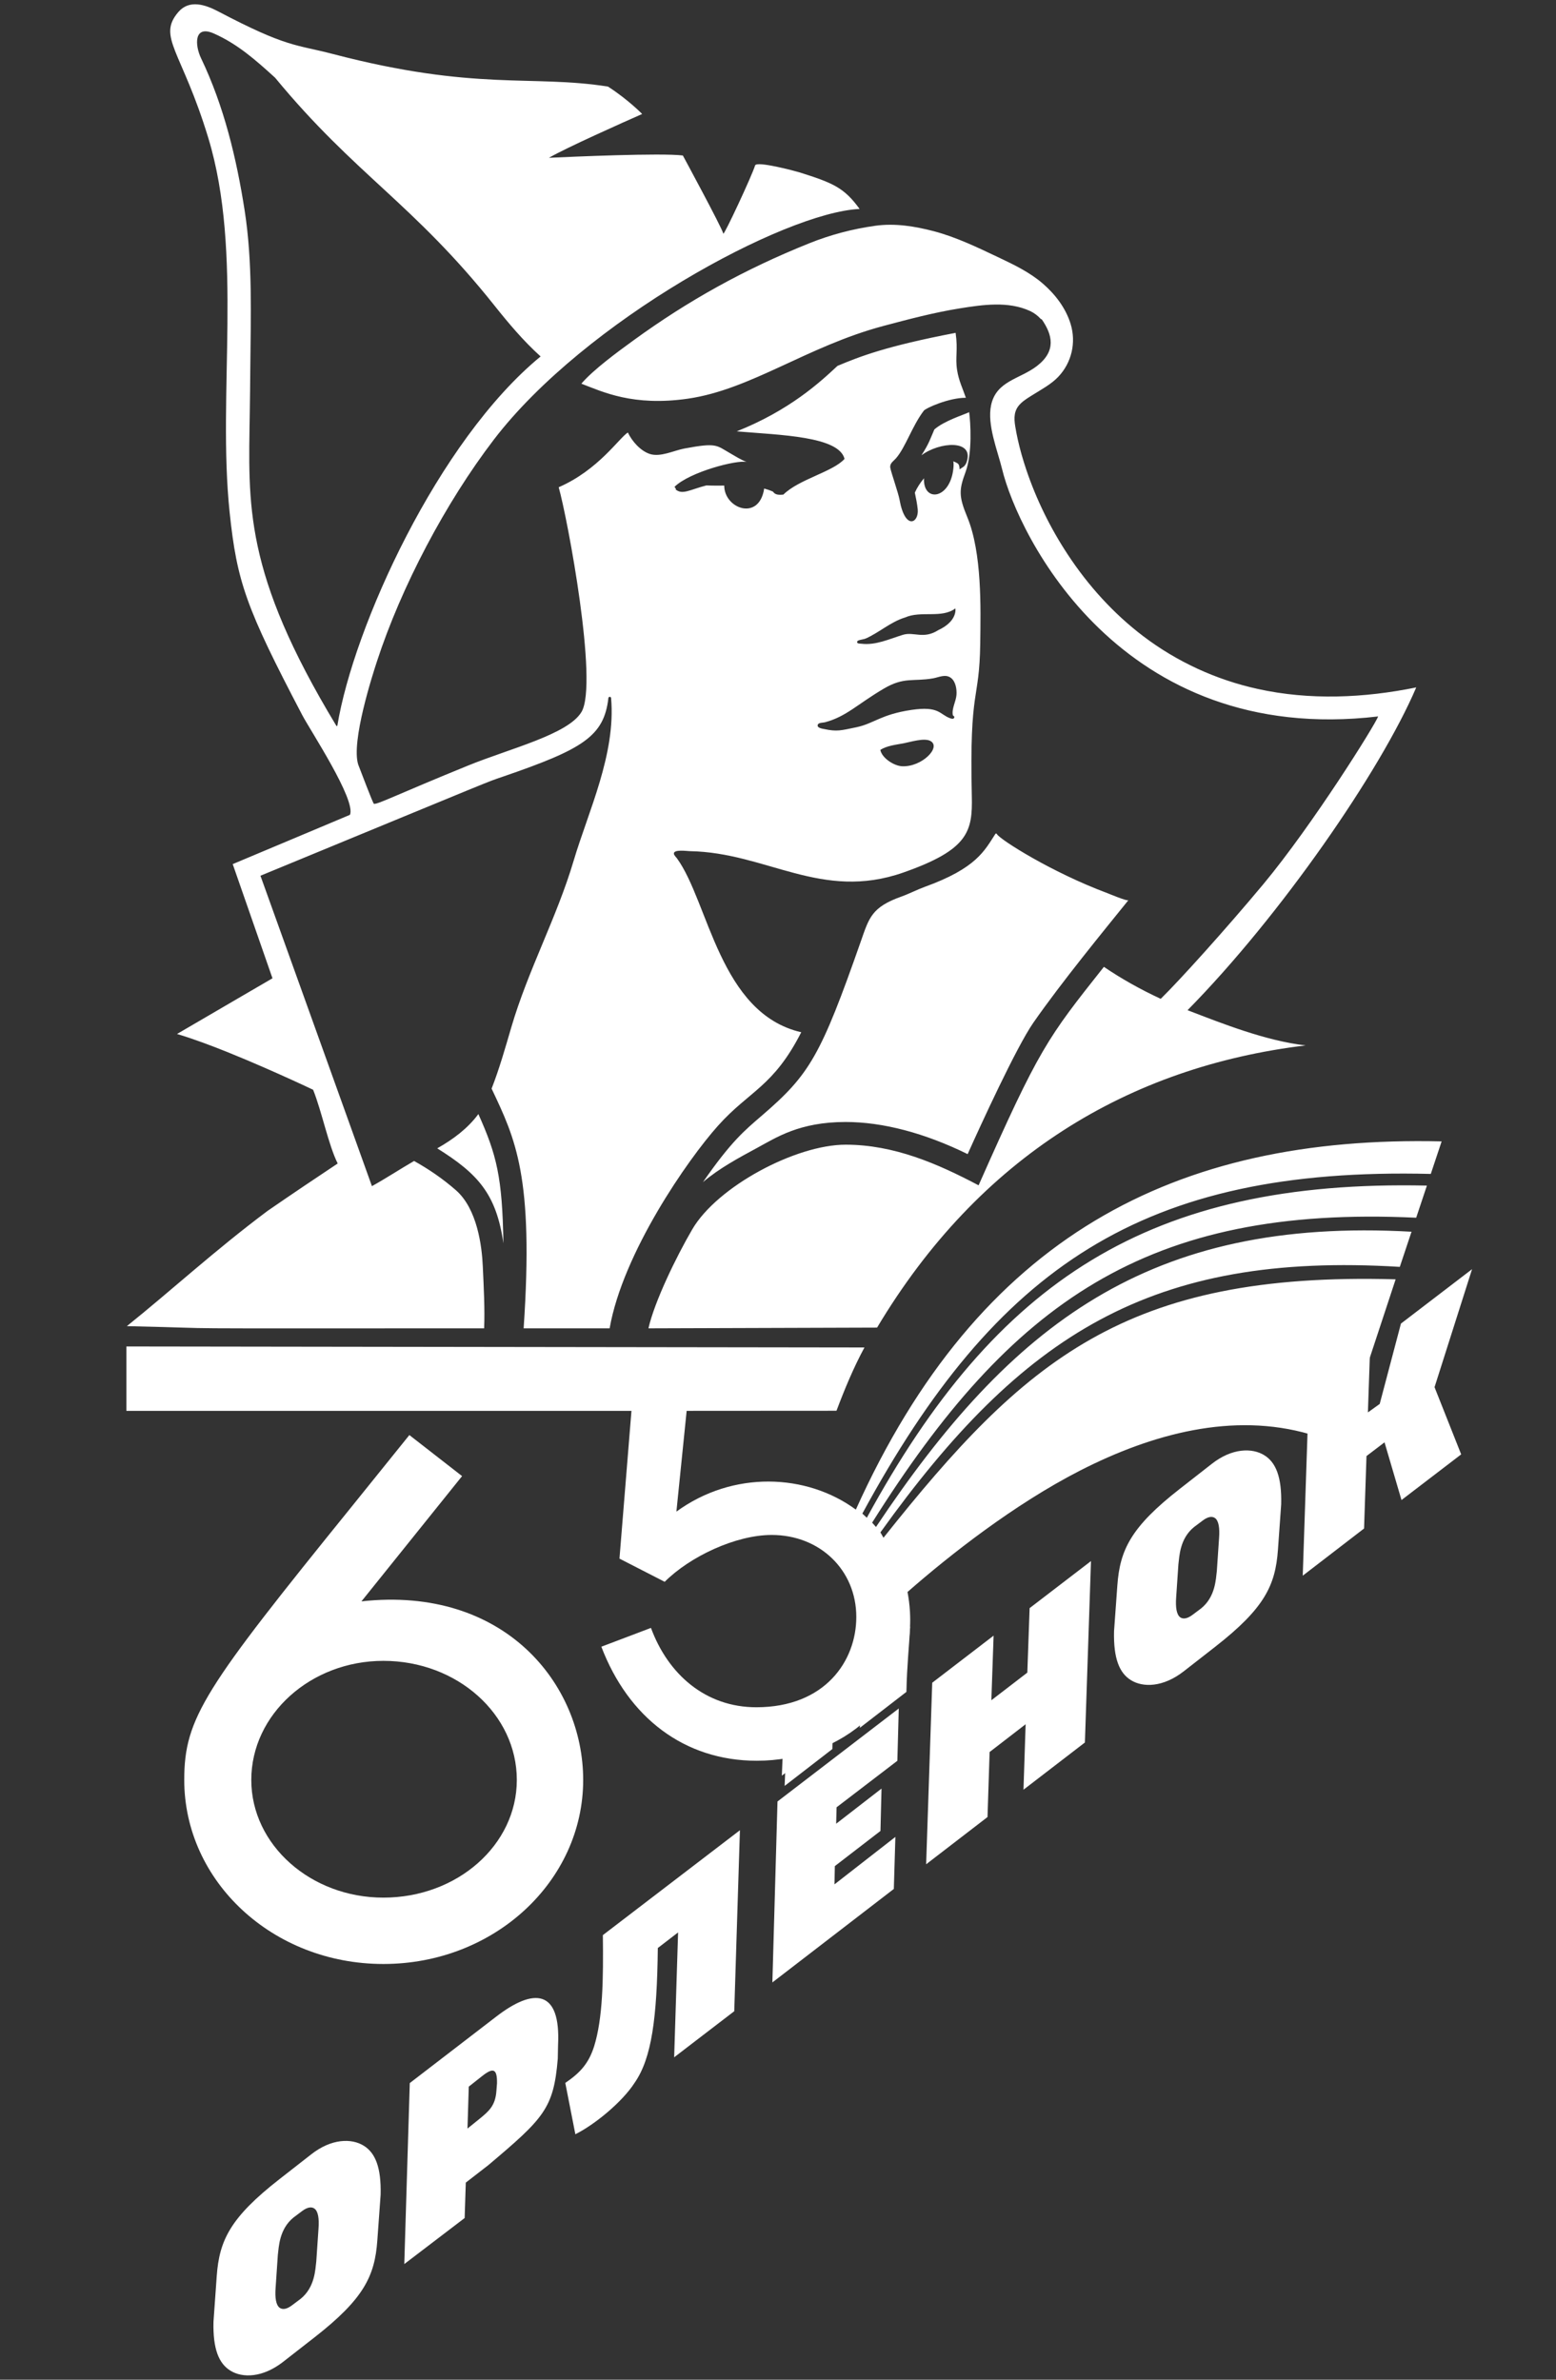 <svg width="34" height="52" viewBox="0 0 34 52" fill="none" xmlns="http://www.w3.org/2000/svg">
<rect x="0" y="0" width="34" height="52" fill="#333333" stroke="none"/>
<g clip-path="url(#clip0_935_15378)">
<path d="M9.554 25.093C10.435 25.645 10.844 26.08 11 27.169C10.976 25.721 10.854 25.24 10.453 24.344C10.219 24.66 9.903 24.895 9.554 25.093ZM31.501 24.941L31.264 25.652C24.978 25.496 21.773 27.673 18.843 33.074L18.941 33.165C21.773 27.971 25.119 25.774 31.179 25.907L30.945 26.609C25.067 26.331 22.088 28.453 19.057 33.272L19.141 33.367C22.093 28.943 25.1 26.592 30.843 26.915L30.587 27.683C25.147 27.351 22.334 29.167 19.238 33.485L19.305 33.602C22.388 29.725 24.581 27.788 30.496 27.955L29.88 29.824L29.834 31.143L30.072 30.972L30.731 29.488L31.937 28.25L31.179 30.634L30.43 31.086L29.713 31.702C29.197 33.661 29.554 34.203 28.586 32.407L28.622 31.34C26.94 30.851 25.174 31.33 23.601 32.134C22.153 32.875 20.744 33.987 19.83 34.787C19.856 34.923 19.874 35.064 19.883 35.211C19.995 37.139 18.401 38.475 16.536 38.475C14.947 38.475 13.727 37.524 13.14 35.983L14.224 35.572C14.598 36.587 15.417 37.306 16.526 37.306C18.026 37.306 18.711 36.296 18.711 35.333C18.711 34.311 17.919 33.541 16.862 33.541C16.075 33.541 15.075 34.014 14.524 34.565L13.536 34.058L13.798 30.829H2.762V29.422L18.889 29.444C18.649 29.888 18.456 30.355 18.278 30.827L15.004 30.829L14.78 33.031C16.013 32.131 17.622 32.194 18.701 32.987C21.39 27.025 25.66 24.805 31.501 24.941ZM7.704 32.898C4.474 36.89 4.026 37.533 4.026 38.894C4.026 41.107 5.955 42.916 8.377 42.916C10.8 42.916 12.743 41.107 12.743 38.894C12.743 36.801 11.024 34.648 7.898 34.992L10.097 32.255L8.945 31.358L7.704 32.898ZM5.491 38.894C5.491 37.459 6.792 36.292 8.377 36.292C9.992 36.292 11.293 37.459 11.293 38.894C11.293 40.315 9.992 41.466 8.377 41.466C6.792 41.466 5.491 40.315 5.491 38.894ZM18.477 24.517C19.291 24.517 20.208 24.759 21.144 25.219C21.429 24.584 22.206 22.887 22.578 22.35C23.19 21.469 24.129 20.325 24.657 19.67C24.634 19.699 24.241 19.533 24.198 19.517C22.971 19.058 21.871 18.356 21.787 18.232C21.774 18.212 21.762 18.204 21.748 18.225C21.513 18.587 21.337 18.971 20.207 19.379C20.034 19.442 19.868 19.53 19.694 19.592C19.046 19.823 18.99 20.055 18.811 20.567C17.934 23.069 17.694 23.476 16.657 24.369C16.264 24.707 15.979 24.94 15.36 25.831C15.719 25.528 16.129 25.307 16.553 25.078C16.959 24.859 17.466 24.517 18.477 24.517ZM20.332 16.192C20.194 16.116 19.887 16.216 19.746 16.242C19.584 16.273 19.376 16.294 19.236 16.387C19.272 16.568 19.539 16.738 19.715 16.744C20.146 16.762 20.573 16.326 20.332 16.192ZM18.733 14.045C18.744 14.067 18.803 14.064 18.819 14.066C19.138 14.106 19.438 13.96 19.732 13.871C19.972 13.799 20.178 13.976 20.503 13.769C20.932 13.569 20.876 13.294 20.875 13.295C20.576 13.52 20.125 13.338 19.776 13.493C19.464 13.587 19.212 13.822 18.918 13.952C18.852 13.981 18.701 13.979 18.733 14.045ZM18.014 15.932C18.287 15.989 18.367 15.964 18.715 15.891C19.098 15.81 19.247 15.612 19.913 15.513C20.523 15.422 20.529 15.61 20.759 15.694C20.795 15.707 20.846 15.721 20.854 15.67C20.857 15.653 20.824 15.642 20.82 15.625C20.792 15.487 20.89 15.327 20.9 15.183C20.909 15.064 20.884 14.89 20.776 14.811C20.654 14.722 20.514 14.802 20.381 14.824C19.948 14.898 19.755 14.787 19.313 15.047C18.736 15.386 18.493 15.659 18.025 15.783C17.986 15.793 17.891 15.789 17.872 15.83C17.84 15.897 17.94 15.92 18.014 15.932ZM11.813 7.789C11.437 7.451 11.109 7.059 10.811 6.685C9.023 4.437 7.762 3.822 6.011 1.698C5.591 1.317 5.195 0.963 4.673 0.732C4.231 0.537 4.258 0.991 4.393 1.272C4.894 2.318 5.168 3.459 5.346 4.601C5.522 5.731 5.479 6.906 5.469 8.053C5.467 8.368 5.463 8.684 5.458 8.999C5.428 11.045 5.316 12.495 7.349 15.859C7.351 15.864 7.357 15.866 7.362 15.865C7.367 15.864 7.371 15.86 7.372 15.855C7.723 13.71 9.568 9.633 11.813 7.789ZM13.847 7.434C13.5 7.686 12.969 8.074 12.703 8.384C13.169 8.562 13.833 8.885 15.034 8.711C16.413 8.511 17.64 7.565 19.305 7.122C19.858 6.975 20.411 6.828 20.975 6.738C21.476 6.658 22.034 6.576 22.51 6.797C22.598 6.838 22.678 6.899 22.743 6.971C22.75 6.974 22.757 6.976 22.764 6.979C22.996 7.315 23.086 7.668 22.658 7.998C22.285 8.286 21.769 8.32 21.656 8.855C21.566 9.286 21.796 9.839 21.898 10.255C22.241 11.672 24.475 16.319 30.114 15.655C30.05 15.836 28.686 18.021 27.603 19.323C26.784 20.305 25.773 21.425 25.363 21.826C25.353 21.837 25.376 21.832 25.363 21.826C24.918 21.62 24.501 21.385 24.121 21.127C22.882 22.691 22.712 22.901 21.383 25.901C20.488 25.428 19.535 25.013 18.477 25.013C17.387 25.013 15.672 25.928 15.126 26.864C14.77 27.474 14.3 28.447 14.169 29.026L19.165 29.01C21.398 25.271 24.672 23.308 28.529 22.844C27.659 22.744 26.709 22.367 25.949 22.074L25.949 22.075C25.949 22.074 25.948 22.074 25.949 22.074C27.973 20.021 30.166 16.85 30.946 15.021C29.807 15.253 28.621 15.306 27.481 15.054C26.575 14.855 25.719 14.462 24.98 13.901C24.331 13.408 23.778 12.796 23.331 12.116C22.951 11.539 22.643 10.912 22.423 10.257C22.351 10.042 22.288 9.824 22.239 9.602C22.218 9.508 22.2 9.413 22.184 9.317C22.153 9.127 22.154 8.963 22.3 8.82C22.379 8.742 22.477 8.685 22.571 8.626C22.759 8.508 22.97 8.396 23.123 8.235C23.418 7.925 23.519 7.484 23.393 7.075C23.286 6.73 23.059 6.433 22.789 6.199C22.5 5.948 22.149 5.781 21.803 5.617C21.357 5.405 20.886 5.179 20.407 5.053C19.986 4.943 19.558 4.874 19.128 4.933C18.632 5.002 18.145 5.13 17.681 5.317C16.27 5.883 15.035 6.57 13.847 7.434ZM5.845 26.461C6.337 26.121 6.983 25.686 7.379 25.424C7.177 25.02 7.034 24.294 6.842 23.813C6.629 23.711 6.194 23.511 5.753 23.319C5.508 23.212 5.241 23.099 4.973 22.991C4.63 22.853 4.223 22.699 3.868 22.594L5.307 21.754C5.523 21.628 5.711 21.519 5.954 21.377L5.085 18.882C5.148 18.856 7.71 17.779 7.647 17.805C7.784 17.481 6.781 15.962 6.605 15.627C5.375 13.279 5.178 12.719 5.018 11.198C4.746 8.605 5.317 5.533 4.551 3.013C3.972 1.106 3.429 0.811 3.896 0.264C4.136 -0.017 4.487 0.102 4.767 0.249C6.281 1.045 6.454 0.966 7.274 1.18C10.4 1.997 11.604 1.627 13.285 1.892C13.728 2.178 14.032 2.491 14.032 2.491C13.654 2.657 12.357 3.236 11.995 3.448C12.464 3.426 14.453 3.338 14.921 3.398C14.921 3.398 15.777 4.98 15.805 5.105C15.817 5.156 16.439 3.822 16.499 3.616C16.53 3.51 17.388 3.741 17.465 3.765C18.193 3.995 18.443 4.095 18.783 4.566C17.138 4.641 12.78 7.009 10.793 9.604C9.737 10.984 8.769 12.819 8.235 14.457C8.152 14.712 7.665 16.207 7.828 16.709C7.864 16.797 8.15 17.563 8.171 17.565C8.265 17.576 8.671 17.362 10.234 16.726C11.141 16.357 12.417 16.047 12.707 15.556C13.076 14.93 12.403 11.338 12.208 10.647C13.075 10.269 13.528 9.571 13.719 9.451C13.809 9.64 13.994 9.853 14.2 9.92C14.432 9.995 14.728 9.843 14.954 9.801C15.662 9.668 15.652 9.731 15.944 9.898C16.065 9.968 16.183 10.044 16.316 10.095C16.105 10.043 15.068 10.313 14.739 10.638C14.749 10.655 14.76 10.67 14.772 10.684L14.76 10.692C14.909 10.823 15.077 10.698 15.436 10.607C15.562 10.613 15.693 10.612 15.825 10.611C15.825 11.116 16.59 11.397 16.698 10.675C16.765 10.693 16.831 10.716 16.892 10.744C16.935 10.815 17.025 10.818 17.118 10.807C17.459 10.47 18.204 10.31 18.454 10.027C18.329 9.533 17.054 9.507 16.098 9.426C17.26 8.962 17.92 8.35 18.3 7.995C18.794 7.788 19.356 7.566 20.881 7.273C20.937 7.664 20.868 7.797 20.914 8.09C20.95 8.32 21.037 8.491 21.105 8.692C20.734 8.69 20.228 8.918 20.186 8.974C19.931 9.309 19.786 9.778 19.576 10.017C19.518 10.083 19.437 10.125 19.454 10.223C19.471 10.323 19.629 10.771 19.655 10.916C19.777 11.598 20.082 11.429 20.053 11.129C20.04 11.003 20.015 10.884 19.99 10.765C20.04 10.653 20.109 10.548 20.19 10.451C20.167 10.982 20.756 10.918 20.831 10.246C20.837 10.195 20.841 10.135 20.831 10.08C20.831 10.078 20.925 10.121 20.936 10.135C20.965 10.17 20.966 10.213 20.967 10.256C20.967 10.256 21.055 10.2 21.063 10.192C21.092 10.162 21.11 10.133 21.124 10.091C21.286 9.599 20.531 9.652 20.134 9.949C20.301 9.695 20.336 9.567 20.416 9.385C20.626 9.198 21.051 9.066 21.175 9.008C21.174 9.005 21.176 9.003 21.176 9C21.207 9.224 21.252 9.898 21.097 10.318C20.954 10.705 20.948 10.845 21.135 11.297C21.46 12.082 21.429 13.284 21.419 14.058C21.401 15.372 21.18 14.966 21.235 17.395C21.253 18.17 21.162 18.566 19.739 19.066C17.944 19.695 16.755 18.629 15.074 18.599C15.004 18.597 14.726 18.557 14.725 18.65C14.725 18.688 14.772 18.728 14.792 18.756C15.487 19.712 15.722 22.144 17.508 22.556C16.898 23.753 16.378 23.83 15.69 24.598C15.031 25.333 13.61 27.376 13.321 29.026H11.442C11.668 25.703 11.261 24.886 10.742 23.788C10.913 23.35 11.041 22.896 11.173 22.446C11.538 21.2 12.166 20.051 12.535 18.807C12.855 17.73 13.46 16.48 13.353 15.254C13.35 15.218 13.298 15.218 13.294 15.253C13.197 16.091 12.739 16.37 10.98 16.974C10.587 17.11 11.106 16.903 5.691 19.136C5.756 19.315 8.157 26.002 8.127 25.919C8.436 25.748 8.737 25.549 9.048 25.369C9.375 25.551 9.681 25.762 9.96 26.006C10.429 26.414 10.531 27.231 10.55 27.682C10.57 28.124 10.596 28.593 10.579 29.026C2.638 29.026 5.429 29.038 2.772 28.978C3.728 28.212 4.689 27.326 5.845 26.461Z" fill="white"/>
<path fill-rule="evenodd" clip-rule="evenodd" d="M32.166 27.733L30.612 28.922L30.148 30.678L29.89 30.863L29.939 29.436L28.599 30.464L28.466 34.431L29.806 33.4L29.859 31.817L30.253 31.517L30.624 32.778L31.928 31.78L31.346 30.312L32.166 27.733Z" fill="white"/>
<path fill-rule="evenodd" clip-rule="evenodd" d="M10.86 45.524L10.847 45.688C10.825 46.014 10.68 46.134 10.479 46.299L10.215 46.512L10.243 45.596L10.525 45.373C10.776 45.172 10.865 45.199 10.86 45.524ZM10.831 44.075L8.954 45.518L8.834 49.473L10.153 48.467L10.178 47.693L10.671 47.311C11.881 46.289 12.098 46.076 12.188 44.986L12.194 44.688C12.256 43.471 11.668 43.425 10.831 44.075Z" fill="white"/>
<path fill-rule="evenodd" clip-rule="evenodd" d="M6.96 48.693L6.911 49.417C6.889 49.588 6.883 49.978 6.57 50.232L6.381 50.374C6.257 50.468 6.168 50.47 6.109 50.427C6.031 50.368 6.006 50.211 6.022 49.996L6.071 49.272C6.093 49.102 6.1 48.711 6.412 48.457L6.601 48.315C6.725 48.222 6.815 48.219 6.873 48.263C6.951 48.321 6.976 48.479 6.96 48.693ZM7.948 46.887C7.685 46.723 7.242 46.726 6.796 47.079L6.106 47.618C5.031 48.457 4.792 48.956 4.736 49.733L4.665 50.73C4.65 51.331 4.783 51.647 5.034 51.802C5.297 51.966 5.737 51.96 6.186 51.61L6.877 51.071C7.951 50.232 8.19 49.733 8.245 48.956L8.317 47.959C8.332 47.358 8.199 47.042 7.948 46.887Z" fill="white"/>
<path fill-rule="evenodd" clip-rule="evenodd" d="M12.981 44.719C12.863 45.085 12.684 45.289 12.352 45.515L12.572 46.636C12.987 46.432 13.597 45.933 13.867 45.512C14.242 44.973 14.356 44.094 14.374 42.567L14.817 42.226L14.731 44.955L16.044 43.948L16.168 39.993L13.173 42.285C13.185 43.245 13.173 44.103 12.981 44.719Z" fill="white"/>
<path fill-rule="evenodd" clip-rule="evenodd" d="M16.877 43.319L19.531 41.276L19.565 40.139L18.234 41.176L18.242 40.777L19.239 40.009L19.262 39.083L18.271 39.851L18.28 39.492L19.608 38.476L19.639 37.333L16.989 39.365L16.877 43.319Z" fill="white"/>
<path fill-rule="evenodd" clip-rule="evenodd" d="M26.638 33.604L26.589 34.329C26.567 34.499 26.561 34.889 26.248 35.144L26.059 35.286C25.935 35.379 25.845 35.382 25.787 35.339C25.709 35.28 25.684 35.122 25.7 34.908L25.749 34.183C25.771 34.013 25.777 33.623 26.09 33.369L26.279 33.227C26.403 33.133 26.493 33.13 26.552 33.174C26.629 33.233 26.654 33.391 26.638 33.604ZM27.626 31.799C27.363 31.635 26.92 31.638 26.474 31.991L25.784 32.53C24.709 33.369 24.471 33.868 24.415 34.645L24.343 35.642C24.328 36.243 24.461 36.559 24.712 36.714C24.976 36.878 25.415 36.871 25.864 36.522L26.555 35.983C27.629 35.144 27.868 34.645 27.924 33.868L27.995 32.871C28.01 32.27 27.877 31.954 27.626 31.799Z" fill="white"/>
<path fill-rule="evenodd" clip-rule="evenodd" d="M19.472 35.995L18.447 36.782L18.407 37.785L19.453 36.983L19.472 35.995Z" fill="white"/>
<path fill-rule="evenodd" clip-rule="evenodd" d="M22.448 36.549L21.662 37.153L21.711 35.741L20.37 36.77L20.237 40.737L21.578 39.705L21.624 38.284L22.411 37.677L22.364 39.108L23.706 38.076L23.839 34.112L22.498 35.14L22.448 36.549Z" fill="white"/>
<path fill-rule="evenodd" clip-rule="evenodd" d="M18.149 37.011L17.125 37.798L17.084 38.801L18.131 37.999L18.149 37.011Z" fill="white"/>
<path d="M19.887 35.546L19.887 35.55C19.867 35.955 19.817 36.401 19.806 36.97L18.788 37.756L18.794 37.595C18.614 37.74 18.412 37.868 18.193 37.974L18.188 38.219L17.145 39.025L17.175 38.283C17.015 38.307 16.849 38.322 16.678 38.328L16.632 37.531C16.736 37.526 17.101 37.459 17.198 37.444L19.034 37.122V35.546H19.887Z" fill="white"/>
</g>
<defs>
<clipPath id="clip0_935_15378">
<rect width="33.051" height="51.937" fill="white" transform="translate(0.939 0.031)"/>
</clipPath>
</defs>
</svg>
